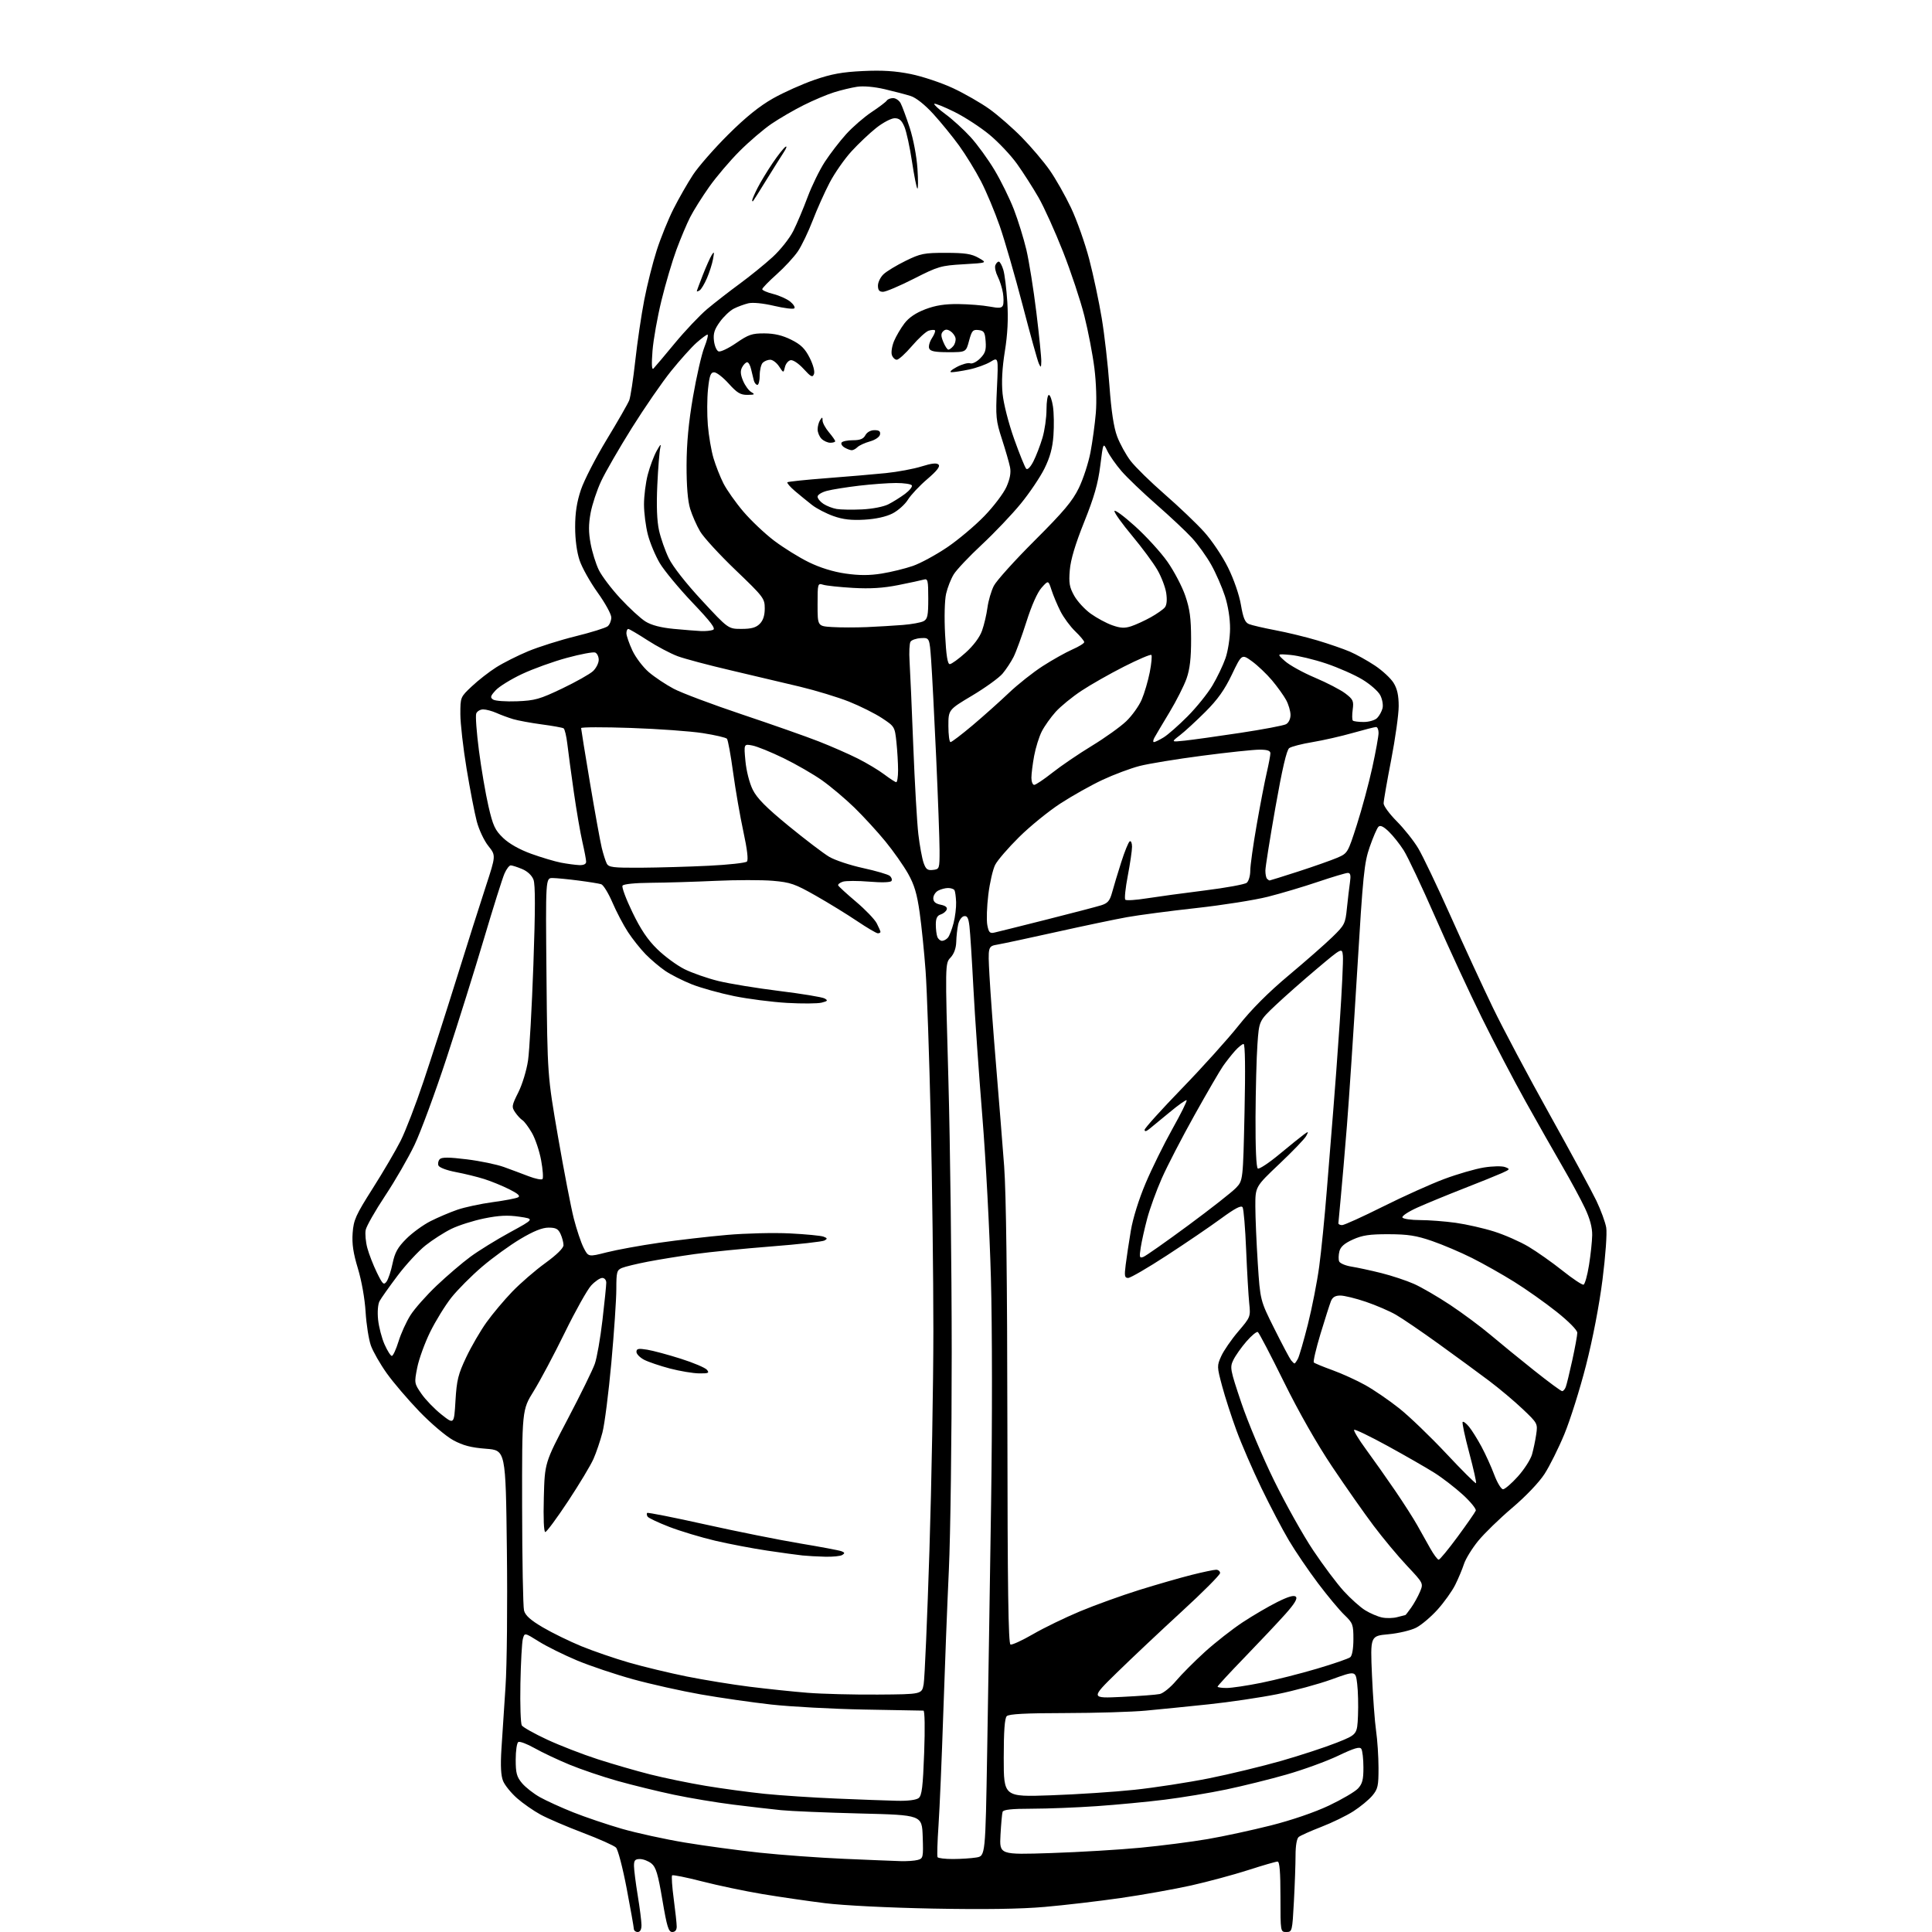 <?xml version="1.0" encoding="UTF-8" standalone="no"?>
<svg 
  version="1.1" 
  xmlns="http://www.w3.org/2000/svg" 
  xmlns:xlink="http://www.w3.org/1999/xlink" 
  xmlns:svg="http://www.w3.org/2000/svg"
  xmlns:rdf="http://www.w3.org/1999/02/22-rdf-syntax-ns#"
  xmlns:cc="http://creativecommons.org/ns#"
  xmlns:dc="http://purl.org/dc/elements/1.1/"
  viewBox="0 0 768 768"
  width="768"
  height="768"
>
<style>svg {background-color: white; }</style>"
<path stroke="none" fill="black" fill-rule="evenodd" d="M253.50,768.00C252.68,768.00 251.98,767.44 251.96,766.75C251.94,766.06 250.66,758.83 249.11,750.68C247.56,742.53 245.65,735.22 244.86,734.43C244.08,733.65 238.15,731.00 231.69,728.55C225.23,726.10 217.66,722.85 214.87,721.33C212.08,719.81 207.87,716.88 205.53,714.82C203.19,712.76 200.70,709.69 200.00,708.01C199.12,705.87 198.91,702.02 199.33,695.22C199.66,689.88 200.39,678.75 200.95,670.50C201.52,662.10 201.76,638.12 201.49,616.00C201.02,576.50 201.02,576.50 193.17,575.90C187.23,575.44 184.05,574.61 180.13,572.48C177.28,570.92 171.24,565.80 166.70,561.08C162.16,556.36 156.31,549.52 153.72,545.87C151.12,542.22 148.29,537.27 147.43,534.87C146.58,532.47 145.63,526.45 145.33,521.50C145.01,516.23 143.74,509.08 142.27,504.24C140.42,498.14 139.87,494.46 140.18,490.15C140.56,484.92 141.40,483.06 148.17,472.39C152.34,465.83 157.32,457.32 159.26,453.48C161.20,449.63 165.27,439.07 168.31,429.99C171.36,420.92 177.29,402.48 181.49,389.00C185.69,375.52 190.93,359.00 193.14,352.28C197.14,340.06 197.14,340.06 194.12,336.28C192.45,334.20 190.38,329.80 189.52,326.50C188.65,323.20 186.83,313.77 185.47,305.53C184.11,297.30 183.00,287.54 183.00,283.84C183.00,277.14 183.02,277.09 187.58,272.81C190.09,270.44 194.44,267.05 197.24,265.28C200.04,263.50 205.74,260.63 209.91,258.89C214.09,257.15 222.60,254.46 228.83,252.92C235.06,251.38 240.79,249.59 241.58,248.94C242.36,248.29 243.00,246.71 243.00,245.44C243.00,244.16 240.56,239.72 237.58,235.57C234.61,231.42 231.37,225.66 230.40,222.76C229.30,219.48 228.63,214.50 228.63,209.50C228.63,203.82 229.30,199.53 230.92,194.70C232.17,190.96 236.80,181.96 241.20,174.70C245.61,167.44 249.62,160.43 250.13,159.12C250.64,157.81 251.72,150.74 252.53,143.40C253.34,136.06 254.94,125.21 256.09,119.28C257.23,113.35 259.47,104.45 261.06,99.50C262.65,94.55 265.66,87.12 267.75,83.00C269.83,78.88 273.31,72.80 275.47,69.50C277.64,66.20 283.94,59.00 289.47,53.50C296.45,46.56 301.91,42.16 307.29,39.12C311.56,36.71 318.98,33.39 323.77,31.74C330.55,29.40 334.82,28.63 343.04,28.24C350.72,27.87 355.89,28.20 362.05,29.44C366.70,30.38 374.25,32.91 378.84,35.05C383.43,37.20 389.96,40.94 393.34,43.37C396.73,45.80 402.53,50.87 406.23,54.64C409.92,58.41 414.89,64.26 417.25,67.63C419.62,71.00 423.44,77.75 425.76,82.63C428.07,87.51 431.31,96.67 432.97,103.00C434.62,109.32 436.87,119.90 437.96,126.50C439.06,133.10 440.43,145.18 441.02,153.34C441.76,163.48 442.73,169.87 444.08,173.49C445.18,176.41 447.58,180.79 449.43,183.21C451.28,185.63 457.37,191.59 462.95,196.46C468.53,201.32 475.59,208.04 478.62,211.40C481.66,214.75 485.94,221.11 488.12,225.52C490.45,230.21 492.59,236.39 493.28,240.40C494.18,245.68 494.91,247.44 496.47,248.08C497.59,248.54 502.32,249.64 507.00,250.53C511.68,251.41 519.20,253.24 523.72,254.59C528.24,255.94 534.02,257.94 536.55,259.02C539.08,260.11 543.58,262.60 546.54,264.57C549.50,266.54 552.84,269.63 553.96,271.44C555.42,273.79 556.00,276.45 556.00,280.70C556.00,283.99 554.65,293.61 553.01,302.09C551.36,310.56 550.01,318.34 550.01,319.36C550.00,320.38 552.36,323.59 555.25,326.49C558.14,329.40 561.97,334.21 563.76,337.20C565.55,340.19 571.33,352.28 576.60,364.07C581.86,375.85 589.43,392.25 593.42,400.50C597.40,408.75 607.55,427.86 615.98,442.97C624.40,458.08 632.76,473.52 634.57,477.28C636.37,481.04 638.14,485.87 638.50,488.00C638.87,490.21 638.23,499.13 637.02,508.69C635.72,518.90 633.14,532.28 630.46,542.77C628.03,552.27 624.15,564.57 621.85,570.12C619.55,575.67 616.01,582.77 613.98,585.91C611.80,589.28 606.54,594.80 601.14,599.38C596.11,603.65 590.01,609.58 587.58,612.56C585.15,615.55 582.61,619.68 581.94,621.74C581.27,623.81 579.70,627.55 578.45,630.05C577.20,632.54 574.05,636.95 571.45,639.84C568.85,642.73 565.02,645.97 562.93,647.04C560.84,648.10 555.89,649.28 551.92,649.64C544.71,650.31 544.71,650.31 545.38,665.91C545.76,674.48 546.49,684.42 547.01,688.00C547.53,691.58 547.97,698.18 547.98,702.67C548.00,709.95 547.73,711.17 545.50,713.82C544.12,715.46 540.74,718.24 537.99,720.01C535.23,721.78 529.50,724.57 525.24,726.21C520.98,727.86 516.94,729.67 516.25,730.23C515.49,730.84 515.00,733.70 515.00,737.47C515.00,740.89 514.71,749.16 514.35,755.84C513.71,767.75 513.64,768.00 511.35,768.00C509.00,768.00 509.00,768.00 509.00,754.00C509.00,744.08 508.66,740.00 507.85,740.00C507.21,740.00 501.92,741.53 496.10,743.41C490.27,745.28 480.10,748.02 473.50,749.50C466.90,750.97 454.30,753.22 445.50,754.49C436.70,755.76 423.09,757.35 415.26,758.03C405.62,758.87 391.23,759.08 370.76,758.69C353.20,758.35 335.25,757.45 328.00,756.55C321.12,755.69 309.88,754.06 303.00,752.91C296.12,751.76 285.37,749.50 279.10,747.89C272.84,746.28 267.47,745.20 267.18,745.49C266.88,745.78 267.17,750.01 267.82,754.88C268.47,759.74 269.00,764.69 269.00,765.86C269.00,767.24 268.37,768.00 267.23,768.00C265.75,768.00 265.12,765.96 263.31,755.27C261.57,744.95 260.75,742.21 258.97,740.77C257.76,739.80 255.70,739.00 254.39,739.00C252.45,739.00 252.00,739.51 252.02,741.75C252.03,743.26 252.70,748.55 253.51,753.50C254.33,758.45 254.99,763.74 255.00,765.25C255.00,767.03 254.47,768.00 253.50,768.00zM358.00,739.83C360.48,739.91 363.53,739.70 364.79,739.36C366.98,738.77 367.06,738.38 366.79,730.12C366.50,721.50 366.50,721.50 342.00,720.89C328.52,720.55 314.35,719.96 310.50,719.57C306.65,719.18 298.10,718.19 291.50,717.37C284.90,716.55 274.29,714.78 267.92,713.44C261.55,712.10 251.47,709.63 245.51,707.96C239.56,706.29 230.93,703.36 226.32,701.45C221.72,699.55 215.50,696.61 212.51,694.92C209.51,693.23 206.60,692.13 206.03,692.48C205.46,692.83 205.00,695.98 205.00,699.48C205.00,704.83 205.40,706.33 207.53,708.86C208.92,710.51 212.13,713.02 214.66,714.43C217.18,715.84 223.13,718.55 227.88,720.44C232.62,722.33 241.31,725.27 247.19,726.97C253.07,728.66 264.32,731.12 272.19,732.43C280.06,733.74 293.48,735.55 302.00,736.47C310.52,737.38 325.60,738.48 335.50,738.91C345.40,739.34 355.52,739.76 358.00,739.83zM378.81,738.99C381.94,738.98 386.12,738.71 388.11,738.38C391.71,737.78 391.71,737.78 392.42,696.14C392.81,673.24 393.51,629.08 393.97,598.00C394.46,565.23 394.43,527.43 393.90,508.00C393.40,489.57 391.87,460.72 390.50,443.88C389.13,427.03 387.53,404.08 386.95,392.88C386.37,381.67 385.66,370.56 385.37,368.19C384.98,364.85 384.48,363.95 383.19,364.20C382.27,364.38 381.23,365.87 380.88,367.51C380.52,369.16 380.18,372.27 380.12,374.44C380.04,376.96 379.23,379.19 377.85,380.66C375.69,382.95 375.69,382.95 377.00,429.23C377.71,454.68 378.31,503.40 378.32,537.50C378.33,571.60 377.82,610.52 377.19,624.00C376.56,637.48 375.56,663.12 374.97,681.00C374.38,698.88 373.53,718.90 373.08,725.50C372.63,732.10 372.45,737.84 372.69,738.25C372.92,738.66 375.68,739.00 378.81,738.99zM417.79,736.62C429.07,736.25 445.10,735.29 453.42,734.49C461.75,733.69 473.72,732.16 480.03,731.07C486.34,729.99 497.66,727.54 505.19,725.64C513.49,723.54 522.58,720.43 528.27,717.74C533.43,715.29 538.63,712.24 539.82,710.96C541.57,709.09 542.00,707.42 541.98,702.56C541.98,699.23 541.60,695.92 541.15,695.21C540.53,694.23 538.38,694.86 531.92,697.94C527.29,700.15 518.07,703.50 511.43,705.40C504.80,707.30 494.00,709.97 487.43,711.35C480.87,712.72 469.88,714.55 463.00,715.40C456.12,716.26 443.98,717.42 436.00,717.97C428.02,718.53 416.42,718.98 410.22,718.99C402.08,719.00 398.83,719.35 398.54,720.25C398.32,720.94 397.95,725.06 397.71,729.40C397.28,737.30 397.28,737.30 417.79,736.62zM356.56,715.84C360.93,715.94 364.22,715.52 365.19,714.75C366.46,713.74 366.88,710.27 367.37,696.75C367.73,686.95 367.61,680.00 367.08,680.00C366.58,680.00 355.90,679.81 343.34,679.57C330.78,679.33 314.23,678.43 306.56,677.58C298.90,676.72 286.30,674.91 278.56,673.55C270.83,672.19 258.74,669.49 251.69,667.55C244.65,665.61 234.62,662.24 229.39,660.06C224.17,657.87 217.33,654.49 214.21,652.53C208.52,648.97 208.52,648.97 207.84,651.50C207.47,652.88 207.03,660.88 206.87,669.26C206.71,677.64 206.96,685.12 207.42,685.87C207.89,686.62 212.43,689.17 217.51,691.53C222.59,693.89 231.65,697.40 237.63,699.33C243.61,701.26 253.00,703.98 258.50,705.37C264.00,706.76 273.90,708.80 280.50,709.90C287.10,711.00 297.68,712.43 304.00,713.08C310.32,713.72 323.15,714.57 332.50,714.96C341.85,715.36 352.68,715.75 356.56,715.84zM417.75,713.66C428.06,713.30 443.02,712.32 451.00,711.47C458.98,710.62 472.25,708.58 480.50,706.93C488.75,705.28 501.75,702.13 509.40,699.95C517.04,697.76 526.94,694.51 531.40,692.73C539.50,689.50 539.50,689.50 539.82,682.00C539.99,677.88 539.85,672.17 539.50,669.32C538.87,664.13 538.87,664.13 529.36,667.58C524.13,669.47 514.37,672.12 507.67,673.47C500.98,674.81 488.75,676.62 480.50,677.49C472.25,678.36 461.00,679.49 455.50,680.00C450.00,680.52 435.58,680.95 423.45,680.97C407.67,680.99 401.06,681.34 400.20,682.20C399.37,683.03 399.00,688.17 399.00,698.86C399.00,714.32 399.00,714.32 417.75,713.66zM446.00,674.54C452.88,674.21 459.63,673.70 461.02,673.40C462.41,673.10 465.32,670.75 467.48,668.18C469.65,665.60 474.82,660.42 478.96,656.65C483.11,652.89 489.88,647.59 494.00,644.87C498.12,642.16 504.33,638.53 507.79,636.81C512.18,634.63 514.40,634.00 515.13,634.73C515.86,635.46 514.59,637.55 510.94,641.64C508.06,644.86 500.82,652.55 494.85,658.72C488.88,664.88 484.00,670.17 484.00,670.47C484.00,670.76 485.62,671.00 487.59,671.00C489.57,671.00 495.76,670.08 501.34,668.95C506.93,667.82 516.90,665.30 523.50,663.34C530.10,661.39 536.06,659.33 536.75,658.77C537.51,658.16 538.00,655.31 538.00,651.57C538.00,645.79 537.77,645.17 534.41,641.95C532.43,640.05 527.72,634.40 523.94,629.38C520.16,624.37 514.95,616.72 512.38,612.38C509.80,608.05 504.87,598.65 501.42,591.50C497.97,584.35 493.53,574.10 491.55,568.72C489.56,563.34 486.98,555.35 485.81,550.98C483.74,543.25 483.73,542.91 485.47,539.07C486.45,536.90 489.48,532.50 492.20,529.31C497.11,523.55 497.15,523.45 496.58,518.00C496.27,514.98 495.72,505.45 495.36,496.83C495.01,488.22 494.38,480.61 493.95,479.92C493.40,479.03 490.97,480.30 485.34,484.42C481.03,487.58 471.34,494.18 463.80,499.08C456.27,503.99 449.37,508.00 448.46,508.00C447.05,508.00 446.91,507.23 447.48,502.75C447.84,499.86 448.76,493.78 449.52,489.23C450.35,484.26 452.71,476.71 455.41,470.34C457.88,464.50 462.67,454.79 466.04,448.77C469.41,442.76 471.96,437.62 471.70,437.37C471.44,437.11 468.37,439.29 464.87,442.21C461.36,445.13 457.71,448.13 456.75,448.88C455.59,449.79 455.00,449.87 455.00,449.11C455.00,448.49 461.65,441.13 469.77,432.74C477.90,424.36 488.05,413.09 492.33,407.71C497.51,401.18 504.17,394.51 512.29,387.71C519.00,382.09 526.80,375.25 529.62,372.50C534.51,367.75 534.80,367.18 535.42,361.00C535.79,357.43 536.33,352.81 536.63,350.75C537.04,347.95 536.82,347.00 535.78,347.00C535.02,347.00 529.69,348.59 523.95,350.53C518.20,352.48 509.23,355.15 504.00,356.47C498.77,357.79 485.95,359.82 475.50,360.97C465.05,362.12 452.68,363.75 448.00,364.59C443.32,365.43 430.73,368.07 420.00,370.46C409.27,372.85 398.75,375.10 396.60,375.47C392.70,376.15 392.70,376.15 393.33,387.82C393.68,394.25 394.86,410.30 395.96,423.50C397.05,436.70 398.49,454.70 399.16,463.50C399.96,474.12 400.39,508.71 400.45,566.42C400.51,631.31 400.83,653.44 401.69,653.73C402.33,653.94 406.37,652.08 410.67,649.59C414.98,647.09 423.37,643.02 429.33,640.53C435.29,638.04 445.86,634.23 452.83,632.05C459.80,629.88 469.17,627.18 473.67,626.05C478.16,624.92 482.55,624.00 483.42,624.00C484.29,624.00 485.00,624.59 485.00,625.31C485.00,626.03 478.17,632.90 469.81,640.56C461.46,648.23 449.87,659.14 444.06,664.82C433.50,675.14 433.50,675.14 446.00,674.54zM348.97,673.62C366.44,673.50 366.44,673.50 367.17,669.50C367.57,667.30 368.60,643.45 369.46,616.50C370.32,589.55 371.02,550.17 371.03,529.00C371.03,507.82 370.56,470.02 369.98,445.00C369.40,419.98 368.48,393.43 367.94,386.00C367.40,378.57 366.34,368.12 365.58,362.77C364.53,355.30 363.46,351.70 360.96,347.27C359.17,344.10 355.13,338.35 351.98,334.50C348.84,330.65 343.29,324.61 339.67,321.07C336.04,317.54 330.24,312.65 326.79,310.21C323.33,307.77 316.45,303.80 311.50,301.39C306.55,298.98 300.97,296.71 299.09,296.35C295.68,295.69 295.68,295.69 296.32,302.52C296.69,306.46 297.92,311.29 299.23,313.92C300.92,317.33 304.55,321.00 313.50,328.33C320.10,333.73 327.35,339.25 329.61,340.59C331.87,341.93 337.93,343.95 343.08,345.07C348.22,346.19 353.00,347.59 353.70,348.17C354.40,348.75 354.71,349.66 354.38,350.19C354.02,350.78 350.55,350.89 345.52,350.47C340.97,350.09 336.27,350.10 335.07,350.48C333.87,350.86 333.03,351.52 333.19,351.95C333.36,352.37 336.54,355.29 340.26,358.43C343.98,361.57 347.69,365.44 348.51,367.02C349.33,368.61 350.00,370.15 350.00,370.45C350.00,370.75 349.53,371.00 348.95,371.00C348.38,371.00 344.67,368.81 340.70,366.14C336.74,363.47 329.35,358.93 324.28,356.05C316.03,351.36 314.23,350.74 307.20,350.13C302.87,349.76 292.62,349.77 284.42,350.15C276.21,350.53 264.69,350.88 258.81,350.92C252.38,350.97 247.85,351.43 247.46,352.07C247.09,352.66 248.87,357.42 251.40,362.65C254.70,369.50 257.48,373.62 261.30,377.33C264.21,380.18 269.05,383.73 272.05,385.24C275.05,386.74 281.10,388.86 285.50,389.95C289.90,391.03 300.83,392.82 309.78,393.93C318.74,395.03 326.83,396.37 327.77,396.89C329.22,397.71 329.05,397.95 326.59,398.57C325.01,398.96 318.84,399.01 312.89,398.67C306.93,398.33 297.43,397.11 291.78,395.96C286.13,394.80 278.57,392.70 275.00,391.28C271.43,389.86 266.68,387.46 264.45,385.94C262.23,384.43 258.72,381.45 256.65,379.34C254.59,377.23 251.42,373.25 249.62,370.50C247.82,367.75 245.04,362.46 243.45,358.75C241.85,355.03 239.85,351.77 238.98,351.49C238.12,351.22 234.06,350.56 229.96,350.03C225.86,349.50 221.23,349.05 219.69,349.03C216.87,349.00 216.87,349.00 217.24,388.25C217.61,427.50 217.61,427.50 221.83,451.94C224.16,465.39 226.97,479.97 228.09,484.36C229.21,488.74 230.97,493.98 232.00,496.00C233.88,499.68 233.88,499.68 241.15,497.83C245.15,496.82 254.51,495.10 261.96,494.03C269.41,492.95 281.57,491.55 289.00,490.90C296.43,490.25 307.68,489.98 314.01,490.30C320.34,490.62 326.35,491.20 327.37,491.59C328.92,492.18 328.98,492.43 327.75,493.12C326.94,493.57 317.42,494.64 306.59,495.48C295.76,496.33 282.08,497.69 276.20,498.51C270.31,499.33 261.90,500.69 257.50,501.54C253.10,502.39 248.49,503.50 247.25,504.02C245.20,504.87 245.00,505.63 245.00,512.41C245.00,516.51 244.11,529.68 243.02,541.68C241.93,553.68 240.34,566.17 239.48,569.44C238.63,572.70 237.03,577.43 235.92,579.94C234.82,582.45 230.27,590.01 225.82,596.75C221.36,603.49 217.29,609.00 216.76,609.00C216.18,609.00 215.95,603.58 216.18,595.25C216.54,581.50 216.54,581.50 225.73,563.99C230.79,554.36 235.61,544.53 236.44,542.16C237.28,539.79 238.65,531.99 239.48,524.83C240.32,517.67 241.00,510.95 241.00,509.90C241.00,508.83 240.31,508.00 239.40,508.00C238.52,508.00 236.55,509.34 235.01,510.99C233.48,512.63 228.75,521.07 224.51,529.74C220.27,538.41 214.71,548.87 212.15,552.99C207.50,560.47 207.50,560.47 207.55,598.99C207.58,620.17 207.92,638.72 208.31,640.21C208.82,642.17 210.88,644.02 215.76,646.89C219.47,649.08 226.37,652.45 231.11,654.40C235.85,656.34 244.40,659.28 250.11,660.92C255.82,662.57 266.12,665.04 273.00,666.43C279.88,667.81 291.12,669.64 298.00,670.50C304.88,671.36 315.23,672.45 321.00,672.91C326.77,673.37 339.36,673.69 348.97,673.62zM555.49,642.82C557.14,642.37 558.57,642.00 558.68,642.00C558.78,642.00 559.81,640.68 560.96,639.06C562.11,637.44 563.69,634.60 564.46,632.76C565.86,629.40 565.86,629.40 559.33,622.45C555.73,618.63 549.75,611.45 546.03,606.50C542.30,601.55 534.89,590.98 529.54,583.00C523.51,574.00 516.22,561.20 510.34,549.26C505.12,538.68 500.48,529.79 500.01,529.51C499.55,529.22 497.51,530.90 495.48,533.24C493.45,535.58 491.11,538.90 490.28,540.61C488.84,543.57 488.98,544.34 493.44,557.61C496.01,565.25 501.86,579.15 506.45,588.50C511.04,597.85 518.05,610.37 522.04,616.32C526.02,622.28 531.49,629.57 534.20,632.53C536.91,635.49 540.72,638.90 542.67,640.10C544.62,641.31 547.63,642.60 549.36,642.97C551.09,643.34 553.85,643.28 555.49,642.82zM571.90,620.00C572.35,620.00 575.74,615.89 579.44,610.86C583.14,605.83 586.38,601.17 586.64,600.50C586.89,599.84 584.58,596.99 581.51,594.18C578.43,591.37 573.35,587.45 570.21,585.47C567.07,583.49 558.73,578.70 551.68,574.83C544.63,570.97 538.61,568.06 538.29,568.38C537.98,568.69 540.12,572.22 543.06,576.22C546.00,580.23 551.17,587.55 554.55,592.50C557.93,597.45 561.89,603.64 563.35,606.25C564.81,608.86 567.14,613.02 568.54,615.50C569.94,617.98 571.45,620.00 571.90,620.00zM328.00,618.82C324.98,618.75 320.93,618.52 319.00,618.32C317.07,618.12 310.77,617.26 305.00,616.40C299.23,615.54 289.91,613.77 284.31,612.46C278.70,611.14 270.50,608.67 266.08,606.97C261.65,605.26 257.76,603.42 257.42,602.87C257.08,602.32 257.01,601.66 257.26,601.41C257.51,601.16 267.92,603.22 280.40,606.00C292.87,608.78 309.78,612.16 317.97,613.53C326.15,614.89 333.60,616.29 334.51,616.64C335.83,617.15 335.90,617.45 334.83,618.12C334.10,618.59 331.02,618.90 328.00,618.82zM597.48,592.00C598.21,592.00 600.87,589.71 603.38,586.92C605.89,584.13 608.42,580.19 609.00,578.17C609.57,576.15 610.33,572.55 610.67,570.17C611.29,565.90 611.21,565.75 605.34,560.17C602.06,557.05 596.03,551.98 591.94,548.90C587.85,545.82 578.88,539.25 572.00,534.29C565.12,529.33 557.43,524.08 554.89,522.63C552.36,521.17 546.99,518.86 542.97,517.49C538.94,516.12 534.37,515.00 532.80,515.00C530.78,515.00 529.70,515.65 529.06,517.25C528.57,518.49 526.70,524.34 524.91,530.25C523.13,536.16 521.94,541.27 522.27,541.60C522.60,541.93 525.93,543.31 529.68,544.66C533.43,546.02 539.31,548.69 542.74,550.61C546.17,552.52 552.24,556.68 556.24,559.86C560.23,563.03 568.64,571.12 574.92,577.82C581.19,584.52 586.52,589.82 586.74,589.59C586.97,589.36 585.75,583.91 584.03,577.47C582.31,571.03 581.14,565.52 581.43,565.24C581.72,564.95 582.84,565.79 583.93,567.11C585.02,568.42 587.25,571.98 588.88,575.00C590.51,578.02 592.81,583.09 593.99,586.25C595.18,589.41 596.74,592.00 597.48,592.00zM181.06,556.79C181.55,548.59 182.13,546.27 185.34,539.50C187.38,535.20 191.02,528.94 193.43,525.59C195.83,522.24 200.43,516.77 203.65,513.43C206.87,510.09 212.76,504.99 216.75,502.10C221.30,498.80 224.00,496.14 224.00,494.97C224.00,493.94 223.48,491.95 222.84,490.55C221.91,488.50 220.97,488.00 218.06,488.00C215.55,488.00 212.10,489.39 206.86,492.51C202.69,494.99 195.83,499.96 191.62,503.56C187.40,507.16 181.92,512.67 179.43,515.80C176.95,518.94 173.15,525.10 170.99,529.50C168.83,533.90 166.52,540.28 165.85,543.68C164.65,549.77 164.67,549.92 167.56,554.10C169.18,556.43 172.75,560.12 175.50,562.30C180.50,566.26 180.50,566.26 181.06,556.79zM620.97,553.00C621.42,553.00 622.07,552.26 622.41,551.36C622.76,550.46 623.93,545.65 625.02,540.66C626.11,535.67 627.00,530.79 627.00,529.80C627.00,528.75 623.58,525.28 618.75,521.44C614.21,517.83 606.63,512.47 601.90,509.53C597.18,506.58 589.65,502.34 585.18,500.09C580.71,497.84 573.55,494.80 569.27,493.32C563.01,491.16 559.66,490.64 552.00,490.62C544.41,490.60 541.55,491.03 537.79,492.73C534.45,494.24 532.89,495.60 532.43,497.43C532.07,498.84 532.03,500.63 532.32,501.40C532.62,502.17 534.80,503.11 537.18,503.49C539.56,503.87 544.91,505.02 549.07,506.06C553.23,507.10 559.08,509.04 562.07,510.37C565.06,511.69 571.55,515.47 576.50,518.75C581.45,522.04 588.65,527.39 592.50,530.64C596.35,533.90 604.15,540.26 609.83,544.78C615.51,549.30 620.52,553.00 620.97,553.00zM277.87,545.94C275.47,545.91 270.27,545.04 266.32,544.01C262.38,542.97 257.76,541.41 256.07,540.54C254.38,539.66 253.00,538.25 253.00,537.39C253.00,536.11 253.77,535.95 257.25,536.52C259.59,536.90 265.61,538.52 270.64,540.12C275.66,541.71 280.33,543.69 281.01,544.51C282.07,545.79 281.63,545.99 277.87,545.94zM514.59,542.00C514.78,542.00 515.38,541.16 515.93,540.13C516.48,539.10 518.27,532.92 519.92,526.38C521.56,519.85 523.58,509.55 524.40,503.50C525.22,497.45 526.59,483.73 527.44,473.00C528.28,462.27 529.43,448.10 529.98,441.50C530.54,434.90 531.70,419.09 532.57,406.37C533.43,393.65 534.00,381.76 533.82,379.96C533.50,376.67 533.50,376.67 523.50,385.09C518.00,389.71 510.58,396.27 507.00,399.65C500.50,405.80 500.50,405.80 499.85,415.15C499.48,420.29 499.15,433.36 499.09,444.19C499.04,456.39 499.38,464.12 500.00,464.50C500.56,464.84 504.43,462.28 508.60,458.81C512.78,455.34 517.13,451.84 518.26,451.02C520.19,449.64 520.24,449.67 519.22,451.59C518.62,452.71 513.83,457.70 508.56,462.68C499.00,471.74 499.00,471.74 499.02,479.62C499.03,483.95 499.47,494.12 499.99,502.21C500.95,516.93 500.95,516.93 506.59,528.21C509.69,534.42 512.68,540.06 513.24,540.75C513.79,541.44 514.40,542.00 514.59,542.00zM155.76,539.00C156.24,539.00 157.44,536.41 158.42,533.25C159.39,530.09 161.53,525.39 163.16,522.82C164.78,520.25 169.48,514.95 173.58,511.05C177.69,507.15 183.72,501.99 187.00,499.58C190.27,497.17 197.35,492.80 202.72,489.87C212.50,484.54 212.50,484.54 206.38,483.65C201.80,482.98 198.31,483.16 192.45,484.35C188.15,485.23 182.28,487.09 179.41,488.50C176.55,489.90 171.92,492.87 169.13,495.09C166.34,497.31 161.34,502.72 158.03,507.12C154.72,511.51 151.51,516.05 150.88,517.22C150.22,518.45 149.98,521.51 150.30,524.59C150.60,527.48 151.75,531.91 152.86,534.42C153.98,536.94 155.28,539.00 155.76,539.00zM153.66,509.45C154.35,508.51 155.43,505.27 156.05,502.25C156.96,497.90 158.09,495.85 161.51,492.44C163.88,490.06 168.22,486.91 171.14,485.43C174.06,483.95 178.86,481.91 181.81,480.89C184.75,479.88 191.06,478.53 195.83,477.88C200.60,477.24 205.14,476.38 205.93,475.96C206.95,475.43 205.95,474.51 202.43,472.75C199.72,471.39 195.25,469.56 192.50,468.69C189.75,467.82 184.65,466.57 181.16,465.91C177.52,465.22 174.59,464.10 174.28,463.29C173.98,462.50 174.23,461.37 174.83,460.77C175.63,459.97 178.56,459.99 185.53,460.85C190.82,461.50 197.47,462.88 200.32,463.91C203.17,464.95 207.62,466.60 210.21,467.60C212.81,468.59 215.25,469.09 215.64,468.70C216.03,468.31 215.79,464.95 215.11,461.24C214.43,457.54 212.77,452.60 211.42,450.29C210.07,447.97 208.38,445.72 207.67,445.29C206.96,444.85 205.67,443.46 204.80,442.19C203.32,440.02 203.40,439.51 206.06,434.19C207.64,431.03 209.35,425.38 209.91,421.50C210.47,417.65 211.42,400.54 212.03,383.49C212.81,361.61 212.82,351.66 212.07,349.69C211.42,347.98 209.68,346.34 207.54,345.45C205.63,344.65 203.59,344.00 203.02,344.00C202.44,344.00 201.32,345.46 200.54,347.25C199.75,349.04 196.10,360.62 192.43,373.00C188.76,385.38 182.06,406.78 177.53,420.57C173.00,434.35 167.27,449.88 164.80,455.07C162.32,460.26 157.06,469.38 153.10,475.34C149.15,481.30 145.67,487.41 145.37,488.91C145.07,490.41 145.36,493.63 146.01,496.07C146.66,498.50 148.37,502.90 149.80,505.83C152.11,510.56 152.55,510.97 153.66,509.45zM629.48,510.67C630.02,510.49 631.00,507.01 631.65,502.92C632.31,498.84 632.88,493.48 632.92,491.00C632.97,487.96 632.03,484.46 630.03,480.22C628.40,476.77 624.39,469.35 621.12,463.72C617.85,458.10 611.28,446.52 606.53,438.00C601.77,429.48 593.89,414.40 589.01,404.50C584.13,394.60 575.80,376.60 570.50,364.50C565.19,352.40 559.56,340.46 557.97,337.98C556.38,335.49 553.71,332.14 552.03,330.53C549.92,328.51 548.67,327.93 547.95,328.65C547.37,329.23 545.81,332.83 544.48,336.67C542.28,343.00 541.82,347.58 539.50,386.07C538.09,409.41 536.26,437.05 535.42,447.50C534.58,457.95 533.48,470.77 532.98,476.00C532.47,481.23 532.04,485.84 532.03,486.25C532.01,486.66 532.68,487.00 533.51,487.00C534.34,487.00 541.66,483.68 549.76,479.63C557.87,475.57 568.81,470.65 574.07,468.68C579.34,466.71 586.44,464.65 589.87,464.10C593.33,463.54 597.06,463.47 598.29,463.93C600.38,464.72 600.31,464.84 597.00,466.33C595.08,467.19 588.23,469.96 581.79,472.47C575.35,474.99 567.11,478.38 563.47,480.01C559.80,481.66 557.14,483.43 557.49,483.99C557.84,484.54 560.98,485.00 564.49,485.00C567.99,485.00 574.36,485.49 578.64,486.08C582.92,486.68 589.81,488.24 593.96,489.56C598.11,490.87 604.24,493.57 607.59,495.56C610.93,497.55 617.01,501.83 621.09,505.08C625.16,508.33 628.94,510.84 629.48,510.67zM454.52,499.63C455.49,499.26 463.53,493.61 472.39,487.07C481.25,480.53 489.76,473.85 491.31,472.22C494.12,469.27 494.12,469.27 494.72,442.13C495.10,424.86 494.96,415.00 494.34,415.00C493.81,415.00 492.27,416.24 490.92,417.75C489.57,419.26 487.43,421.99 486.16,423.80C484.90,425.62 479.79,434.39 474.82,443.30C469.84,452.21 464.00,463.50 461.84,468.39C459.68,473.28 457.07,480.48 456.03,484.39C454.99,488.30 453.83,493.48 453.46,495.90C452.85,499.83 452.96,500.23 454.52,499.63zM374.48,374.00C375.18,374.00 376.24,373.42 376.83,372.71C377.41,372.00 378.42,369.41 379.05,366.96C379.69,364.51 380.15,360.74 380.07,358.60C379.99,356.45 379.69,354.31 379.41,353.85C379.12,353.38 377.98,353.00 376.88,353.00C375.77,353.00 374.00,353.47 372.93,354.04C371.87,354.60 371.00,355.97 371.00,357.06C371.00,358.46 371.87,359.22 373.93,359.64C375.84,360.02 376.67,360.69 376.33,361.57C376.05,362.32 374.96,363.20 373.91,363.53C372.53,363.97 372.00,365.07 372.00,367.49C372.00,369.33 372.27,371.55 372.61,372.42C372.94,373.29 373.79,374.00 374.48,374.00zM395.31,370.71C396.52,370.44 405.82,368.12 416.00,365.55C426.18,362.98 435.95,360.43 437.73,359.87C440.37,359.04 441.17,358.09 442.10,354.68C442.72,352.38 444.34,347.02 445.70,342.76C447.05,338.50 448.57,334.76 449.08,334.45C449.59,334.14 450.00,335.11 450.00,336.60C450.00,338.10 449.24,343.29 448.31,348.14C447.38,352.99 446.94,357.27 447.32,357.65C447.71,358.04 451.50,357.80 455.76,357.12C460.02,356.45 470.41,355.03 478.85,353.98C487.30,352.93 494.83,351.55 495.60,350.92C496.37,350.28 497.00,348.11 497.00,346.10C497.00,344.09 498.14,335.94 499.54,327.97C500.93,320.01 502.73,310.66 503.54,307.19C504.34,303.72 505.00,300.23 505.00,299.44C505.00,298.41 503.77,298.00 500.68,298.00C498.30,298.00 488.06,299.08 477.93,300.41C467.79,301.73 456.57,303.57 453.00,304.49C449.43,305.41 442.79,307.89 438.26,310.01C433.73,312.13 426.18,316.37 421.48,319.43C416.79,322.49 409.42,328.48 405.11,332.75C400.80,337.01 396.52,341.97 395.60,343.78C394.67,345.58 393.45,350.92 392.87,355.64C392.29,360.36 392.11,365.80 392.47,367.72C393.03,370.66 393.47,371.13 395.31,370.71zM504.69,350.00C504.88,350.00 510.04,348.38 516.16,346.41C522.27,344.43 529.18,341.99 531.51,341.00C535.72,339.19 535.76,339.12 539.38,327.84C541.38,321.60 544.14,311.37 545.51,305.10C546.88,298.83 548.00,292.64 548.00,291.35C548.00,290.06 547.56,289.00 547.02,289.00C546.47,289.00 542.31,290.06 537.77,291.35C533.22,292.65 526.01,294.29 521.75,295.00C517.48,295.70 513.31,296.78 512.48,297.39C511.45,298.15 509.69,305.70 506.99,321.00C504.81,333.38 503.01,344.66 503.01,346.08C503.00,347.50 503.30,348.97 503.67,349.33C504.03,349.70 504.49,350.00 504.69,350.00zM370.87,345.81C373.45,345.51 373.50,345.36 373.49,338.00C373.48,333.88 372.87,317.23 372.14,301.00C371.40,284.77 370.51,267.45 370.15,262.50C369.50,253.50 369.50,253.50 366.11,253.66C364.25,253.75 362.37,254.40 361.94,255.10C361.50,255.80 361.34,259.33 361.57,262.94C361.80,266.55 362.47,281.65 363.04,296.50C363.62,311.35 364.53,327.16 365.06,331.64C365.59,336.12 366.53,341.21 367.13,342.95C368.04,345.56 368.69,346.06 370.87,345.81zM254.79,344.93C261.78,344.88 273.90,344.54 281.72,344.15C289.54,343.77 296.38,343.02 296.91,342.48C297.52,341.85 297.03,337.61 295.51,330.60C294.21,324.61 292.38,314.04 291.43,307.10C290.49,300.17 289.38,294.12 288.97,293.66C288.55,293.19 284.23,292.19 279.36,291.43C274.49,290.67 261.61,289.74 250.75,289.37C239.89,288.99 231.00,289.02 231.00,289.43C231.00,289.83 232.60,299.69 234.55,311.33C236.51,322.98 238.60,334.52 239.20,337.00C239.80,339.48 240.69,342.29 241.18,343.25C241.96,344.78 243.64,344.99 254.79,344.93zM230.25,343.89C232.03,343.96 233.00,343.49 233.00,342.56C233.00,341.77 232.33,338.24 231.52,334.72C230.70,331.20 229.17,322.29 228.11,314.91C227.06,307.54 225.89,298.92 225.53,295.77C225.16,292.61 224.49,289.80 224.03,289.52C223.58,289.24 219.67,288.53 215.35,287.96C211.03,287.38 205.93,286.44 204.00,285.87C202.07,285.29 199.08,284.19 197.35,283.41C195.62,282.64 193.24,282.00 192.07,282.00C190.90,282.00 189.65,282.74 189.31,283.64C188.96,284.53 189.45,291.17 190.39,298.39C191.32,305.60 193.03,315.55 194.17,320.50C195.98,328.30 196.76,329.98 200.02,333.11C202.40,335.39 206.50,337.70 211.15,339.39C215.19,340.85 220.53,342.44 223.00,342.92C225.47,343.39 228.74,343.83 230.25,343.89zM411.11,312.00C411.72,312.00 414.98,309.81 418.36,307.14C421.74,304.47 428.77,299.68 434.00,296.50C439.23,293.32 445.39,288.91 447.69,286.71C450.00,284.50 452.77,280.63 453.85,278.10C454.93,275.57 456.37,270.67 457.05,267.22C457.72,263.77 458.01,260.67 457.68,260.35C457.36,260.03 452.46,262.12 446.80,264.99C441.13,267.86 433.52,272.19 429.87,274.61C426.22,277.02 421.63,280.78 419.66,282.95C417.70,285.13 415.21,288.63 414.13,290.74C413.06,292.84 411.69,297.22 411.09,300.47C410.49,303.71 410.00,307.63 410.00,309.18C410.00,310.73 410.50,312.00 411.11,312.00zM356.25,310.93C356.66,310.97 357.00,308.82 357.00,306.15C357.00,303.48 356.71,298.49 356.35,295.06C355.70,288.89 355.63,288.78 350.60,285.46C347.79,283.61 341.90,280.67 337.50,278.91C333.10,277.16 324.32,274.49 318.00,272.97C311.68,271.45 299.30,268.52 290.50,266.47C281.70,264.42 272.19,261.89 269.37,260.85C266.56,259.80 261.16,256.95 257.37,254.50C253.59,252.05 250.16,250.03 249.75,250.02C249.34,250.01 249.00,250.79 249.01,251.75C249.02,252.71 250.08,255.78 251.37,258.56C252.67,261.34 255.61,265.22 257.91,267.19C260.21,269.16 264.66,272.13 267.80,273.79C270.93,275.45 283.18,280.05 295.00,284.01C306.82,287.97 320.55,292.80 325.50,294.74C330.45,296.68 337.43,299.74 341.00,301.54C344.57,303.34 349.30,306.17 351.50,307.84C353.70,309.50 355.84,310.89 356.25,310.93zM377.85,295.00C378.31,295.00 382.25,292.00 386.60,288.34C390.94,284.67 397.43,278.88 401.02,275.46C404.60,272.05 410.68,267.24 414.52,264.77C418.36,262.30 423.64,259.34 426.25,258.19C428.86,257.05 431.00,255.73 431.00,255.25C431.00,254.78 429.38,252.84 427.41,250.95C425.44,249.05 422.80,245.47 421.55,243.00C420.30,240.53 418.70,236.73 418.00,234.56C416.72,230.63 416.72,230.63 414.04,233.63C412.39,235.48 410.09,240.64 408.05,247.07C406.23,252.80 403.92,259.13 402.92,261.12C401.92,263.11 399.94,266.10 398.53,267.78C397.12,269.45 391.70,273.37 386.49,276.48C377.00,282.14 377.00,282.14 377.00,288.57C377.00,292.11 377.38,295.00 377.85,295.00zM458.71,295.00C459.15,294.99 460.88,294.15 462.57,293.12C464.26,292.09 468.53,288.33 472.07,284.77C475.61,281.21 480.05,275.70 481.94,272.53C483.84,269.36 486.19,264.45 487.16,261.63C488.14,258.81 488.95,253.54 488.97,249.92C488.99,245.88 488.19,240.84 486.92,236.92C485.77,233.39 483.33,227.80 481.48,224.50C479.63,221.20 476.18,216.39 473.81,213.82C471.44,211.24 465.08,205.27 459.68,200.55C454.28,195.82 448.04,189.86 445.83,187.30C443.61,184.74 441.07,181.11 440.17,179.23C438.54,175.82 438.54,175.82 437.37,185.16C436.48,192.26 434.94,197.62 430.98,207.50C427.44,216.33 425.60,222.47 425.26,226.64C424.83,231.77 425.12,233.43 427.02,236.82C428.27,239.05 431.23,242.27 433.60,243.96C435.97,245.66 439.80,247.73 442.13,248.55C445.45,249.72 447.08,249.80 449.71,248.93C451.55,248.32 455.03,246.72 457.44,245.38C459.84,244.04 462.35,242.28 463.02,241.48C463.80,240.54 464.00,238.50 463.59,235.75C463.24,233.41 461.65,229.24 460.05,226.50C458.46,223.75 453.97,217.69 450.08,213.02C446.18,208.36 443.00,203.93 443.00,203.17C443.00,202.41 446.66,205.09 451.13,209.12C455.60,213.15 461.43,219.53 464.08,223.30C466.72,227.07 469.92,233.16 471.17,236.83C472.97,242.09 473.46,245.72 473.48,254.00C473.49,261.60 473.00,265.93 471.69,269.69C470.69,272.55 467.62,278.62 464.86,283.19C462.10,287.76 459.41,292.29 458.89,293.25C458.36,294.21 458.28,295.00 458.71,295.00zM471.00,294.41C474.02,294.09 483.91,292.71 492.96,291.34C502.01,289.97 510.22,288.42 511.21,287.89C512.26,287.33 513.00,285.80 513.00,284.20C513.00,282.70 512.21,280.02 511.25,278.25C510.29,276.49 507.76,272.97 505.64,270.44C503.51,267.92 499.94,264.52 497.70,262.89C493.62,259.94 493.62,259.94 489.69,268.15C486.79,274.22 484.03,278.10 479.13,282.99C475.48,286.63 470.93,290.82 469.00,292.30C465.50,294.99 465.50,294.99 471.00,294.41zM542.10,287.00C544.18,287.00 546.56,286.30 547.43,285.43C548.29,284.57 549.26,282.82 549.58,281.54C549.90,280.26 549.49,277.93 548.67,276.36C547.86,274.79 544.66,271.98 541.57,270.12C538.49,268.25 532.03,265.40 527.23,263.78C522.43,262.16 516.02,260.62 513.00,260.35C507.50,259.87 507.50,259.87 510.82,262.82C512.64,264.44 518.02,267.41 522.77,269.41C527.52,271.42 532.94,274.24 534.81,275.67C537.88,278.01 538.18,278.66 537.72,282.07C537.44,284.16 537.46,286.13 537.77,286.44C538.08,286.75 540.03,287.00 542.10,287.00zM205.50,278.77C212.66,278.49 214.55,277.95 223.49,273.68C228.98,271.05 234.49,267.95 235.74,266.78C236.98,265.61 238.00,263.59 238.00,262.29C238.00,261.00 237.36,259.69 236.58,259.39C235.79,259.09 230.73,260.04 225.33,261.51C219.92,262.97 211.90,265.87 207.50,267.94C203.10,270.01 198.39,272.92 197.03,274.41C194.93,276.69 194.78,277.26 196.03,278.09C196.84,278.63 201.10,278.94 205.50,278.77zM377.55,264.00C378.23,264.00 381.05,261.96 383.82,259.47C386.97,256.64 389.42,253.37 390.37,250.72C391.20,248.40 392.17,244.26 392.53,241.52C392.90,238.79 394.03,234.90 395.06,232.88C396.09,230.86 403.40,222.75 411.31,214.86C422.83,203.36 426.32,199.21 428.85,194.00C430.59,190.43 432.67,184.04 433.48,179.81C434.28,175.58 435.24,168.54 435.61,164.16C436.00,159.50 435.76,152.10 435.04,146.35C434.36,140.93 432.56,131.55 431.03,125.50C429.51,119.45 425.69,107.97 422.55,100.00C419.41,92.03 415.04,82.35 412.83,78.50C410.62,74.65 406.79,68.67 404.32,65.20C401.85,61.74 396.89,56.48 393.29,53.51C389.69,50.54 383.41,46.46 379.32,44.44C375.24,42.43 371.67,41.00 371.40,41.27C371.13,41.54 373.15,43.41 375.88,45.42C378.62,47.43 383.09,51.50 385.80,54.47C388.52,57.45 392.83,63.39 395.39,67.69C397.95,71.98 401.40,79.01 403.05,83.29C404.70,87.58 406.93,94.78 408.00,99.29C409.06,103.81 410.85,115.00 411.97,124.18C413.09,133.35 413.97,142.12 413.93,143.68C413.87,146.19 413.76,146.28 412.95,144.50C412.44,143.40 409.55,132.98 406.52,121.35C403.48,109.72 399.39,95.54 397.41,89.85C395.43,84.16 392.07,76.12 389.92,71.99C387.78,67.87 383.89,61.52 381.27,57.90C378.64,54.28 374.02,48.61 371.00,45.30C367.63,41.61 364.14,38.84 362.00,38.16C360.07,37.55 355.42,36.33 351.65,35.45C347.48,34.48 343.18,34.11 340.65,34.50C338.37,34.85 334.25,35.84 331.50,36.71C328.75,37.57 323.35,39.85 319.50,41.78C315.65,43.70 309.91,47.03 306.74,49.18C303.57,51.33 297.84,56.23 294.00,60.07C290.16,63.91 284.72,70.31 281.92,74.28C279.11,78.25 275.71,83.66 274.36,86.31C273.01,88.96 270.54,94.81 268.88,99.31C267.22,103.81 264.54,112.88 262.94,119.45C261.33,126.02 259.73,135.02 259.38,139.45C258.96,144.85 259.08,147.17 259.76,146.50C260.31,145.95 264.13,141.43 268.24,136.45C272.35,131.48 278.14,125.36 281.10,122.86C284.07,120.37 289.88,115.85 294.00,112.83C298.12,109.81 304.03,105.02 307.12,102.19C310.25,99.32 313.90,94.71 315.37,91.77C316.82,88.87 319.37,82.84 321.03,78.36C322.70,73.88 325.78,67.58 327.87,64.36C329.97,61.14 333.78,56.18 336.35,53.34C338.92,50.50 343.48,46.55 346.47,44.56C349.46,42.58 352.18,40.51 352.51,39.98C352.85,39.44 353.98,39.00 355.02,39.00C356.07,39.00 357.42,39.92 358.02,41.04C358.62,42.16 360.24,46.55 361.63,50.79C363.07,55.24 364.37,62.10 364.70,67.00C365.01,71.67 364.99,75.25 364.66,74.95C364.33,74.64 363.37,69.78 362.52,64.14C361.67,58.51 360.33,52.34 359.54,50.45C358.45,47.84 357.50,47.00 355.64,47.00C354.29,47.00 351.00,48.72 348.34,50.83C345.68,52.94 341.22,57.15 338.44,60.20C335.66,63.25 331.76,68.84 329.79,72.62C327.81,76.40 324.78,83.17 323.06,87.65C321.34,92.13 318.70,97.63 317.20,99.87C315.69,102.11 311.88,106.24 308.73,109.05C305.58,111.86 303.00,114.52 303.00,114.96C303.00,115.40 304.96,116.26 307.37,116.86C309.77,117.47 312.80,118.83 314.12,119.89C315.43,120.96 316.17,122.16 315.76,122.57C315.36,122.97 311.74,122.53 307.72,121.58C303.32,120.55 299.23,120.14 297.45,120.57C295.83,120.96 293.25,121.91 291.73,122.68C290.21,123.44 287.70,125.81 286.17,127.93C283.99,130.94 283.47,132.59 283.81,135.47C284.04,137.49 284.86,139.39 285.63,139.69C286.40,139.98 289.55,138.49 292.64,136.36C297.55,132.98 298.95,132.50 303.89,132.53C307.83,132.55 311.03,133.31 314.49,135.03C318.37,136.96 319.98,138.54 321.85,142.22C323.25,144.99 323.96,147.66 323.57,148.68C323.00,150.17 322.39,149.86 319.44,146.64C317.46,144.48 315.25,143.00 314.28,143.18C313.35,143.36 312.33,144.60 312.02,145.92C311.45,148.33 311.45,148.33 309.70,145.67C308.74,144.20 307.15,143.00 306.18,143.00C305.20,143.00 303.86,143.54 303.20,144.20C302.54,144.86 302.00,147.11 302.00,149.20C302.00,151.29 301.58,153.00 301.07,153.00C300.55,153.00 299.92,152.21 299.66,151.25C299.40,150.29 298.91,148.26 298.57,146.75C298.24,145.24 297.54,144.00 297.02,144.00C296.50,144.00 295.59,144.89 295.01,145.98C294.23,147.43 294.33,148.86 295.38,151.38C296.17,153.26 297.64,155.28 298.66,155.87C300.23,156.78 300.01,156.94 297.11,156.97C294.35,156.99 292.99,156.18 289.68,152.50C287.46,150.03 284.86,148.00 283.90,148.00C282.49,148.00 282.02,149.27 281.45,154.64C281.06,158.30 281.03,164.76 281.38,169.00C281.73,173.24 282.74,179.14 283.62,182.11C284.50,185.07 286.28,189.60 287.58,192.16C288.88,194.72 292.42,199.74 295.46,203.32C298.49,206.89 304.02,212.12 307.74,214.94C311.46,217.75 317.65,221.60 321.50,223.48C325.98,225.68 331.23,227.30 336.09,228.00C341.56,228.78 345.58,228.79 350.49,228.00C354.23,227.40 359.81,226.03 362.90,224.96C365.98,223.88 372.12,220.54 376.54,217.55C380.96,214.55 387.60,208.96 391.31,205.12C395.02,201.29 398.97,196.06 400.09,193.52C401.49,190.36 401.94,187.89 401.50,185.70C401.15,183.94 399.70,178.93 398.29,174.57C395.90,167.22 395.76,165.71 396.30,154.27C396.88,141.91 396.88,141.91 393.69,143.85C391.94,144.91 388.12,146.28 385.20,146.89C382.29,147.50 379.14,147.98 378.20,147.96C377.25,147.93 378.20,147.01 380.34,145.88C382.46,144.77 384.84,144.11 385.65,144.42C386.46,144.73 388.22,143.87 389.61,142.48C391.64,140.45 392.06,139.17 391.81,135.74C391.54,132.05 391.17,131.46 388.97,131.20C386.73,130.94 386.30,131.44 385.22,135.45C384.01,140.00 384.01,140.00 376.97,140.00C371.63,140.00 369.80,139.64 369.36,138.49C369.04,137.66 369.54,135.82 370.47,134.41C371.40,132.99 371.93,131.60 371.66,131.32C371.38,131.04 370.26,131.10 369.16,131.45C368.07,131.80 365.08,134.54 362.51,137.54C359.94,140.54 357.24,143.00 356.49,143.00C355.74,143.00 354.86,142.13 354.52,141.07C354.19,140.01 354.58,137.54 355.40,135.57C356.23,133.61 358.09,130.44 359.54,128.54C361.30,126.23 364.06,124.37 367.84,122.93C371.91,121.39 375.60,120.81 381.00,120.87C385.12,120.92 390.67,121.36 393.33,121.86C397.19,122.59 398.26,122.49 398.70,121.34C399.00,120.56 398.99,118.34 398.68,116.43C398.37,114.51 397.44,111.58 396.61,109.92C395.78,108.26 395.35,106.25 395.66,105.45C395.96,104.65 396.58,104.00 397.03,104.00C397.48,104.00 398.29,105.46 398.83,107.25C399.38,109.04 400.09,114.85 400.43,120.17C400.84,126.86 400.54,132.87 399.44,139.67C398.38,146.28 398.08,151.80 398.54,156.50C398.94,160.51 400.90,168.19 403.13,174.47C405.28,180.50 407.44,185.84 407.94,186.34C408.47,186.87 409.64,185.67 410.81,183.37C411.89,181.24 413.50,177.06 414.39,174.07C415.28,171.08 416.00,166.02 416.00,162.82C416.00,159.62 416.42,157.00 416.94,157.00C417.46,157.00 418.19,159.07 418.57,161.59C418.95,164.12 419.03,169.30 418.76,173.10C418.40,178.10 417.41,181.75 415.18,186.26C413.48,189.69 409.25,195.97 405.79,200.20C402.33,204.44 395.37,211.76 390.32,216.47C385.27,221.18 380.23,226.50 379.13,228.30C378.02,230.09 376.65,233.57 376.09,236.03C375.50,238.63 375.33,245.42 375.69,252.25C376.13,260.59 376.67,264.00 377.55,264.00zM278.67,250.86C280.41,250.94 282.55,250.73 283.42,250.39C284.63,249.93 282.68,247.34 275.25,239.53C269.89,233.89 264.06,226.85 262.29,223.89C260.53,220.92 258.39,215.82 257.54,212.54C256.69,209.26 256.00,203.84 256.00,200.50C256.00,197.16 256.67,191.83 257.50,188.67C258.32,185.50 259.92,181.24 261.05,179.21C262.51,176.57 262.93,176.22 262.48,178.00C262.14,179.38 261.60,186.05 261.29,192.84C260.91,201.05 261.14,207.08 261.97,210.84C262.66,213.95 264.41,218.95 265.86,221.93C267.45,225.20 272.69,231.89 279.00,238.68C289.49,250.00 289.49,250.00 294.75,250.00C298.67,250.00 300.51,249.49 302.00,248.00C303.36,246.64 304.00,244.67 304.00,241.86C304.00,237.89 303.54,237.28 292.40,226.61C286.02,220.50 279.67,213.58 278.30,211.24C276.92,208.90 275.14,204.85 274.34,202.24C273.39,199.12 272.90,193.19 272.92,184.92C272.95,176.17 273.73,167.90 275.48,157.71C276.87,149.66 278.89,140.81 279.99,138.04C281.08,135.27 281.64,133.01 281.24,133.01C280.83,133.02 278.86,134.49 276.86,136.26C274.86,138.04 270.32,143.10 266.77,147.50C263.22,151.90 256.20,162.08 251.17,170.12C246.13,178.17 240.64,187.68 238.97,191.26C237.29,194.83 235.41,200.52 234.78,203.88C233.94,208.45 233.93,211.55 234.78,216.10C235.40,219.45 236.86,224.15 238.02,226.54C239.18,228.94 243.04,234.04 246.61,237.89C250.17,241.74 254.67,245.87 256.61,247.07C258.97,248.53 262.69,249.50 267.82,249.99C272.04,250.39 276.93,250.78 278.67,250.86zM344.50,249.29C348.90,249.10 355.38,248.71 358.90,248.43C362.41,248.15 366.13,247.47 367.15,246.92C368.72,246.08 369.00,244.70 369.00,237.90C369.00,230.72 368.81,229.92 367.25,230.39C366.29,230.67 361.71,231.66 357.08,232.58C351.04,233.78 345.95,234.09 339.08,233.70C333.81,233.39 328.49,232.83 327.25,232.45C325.04,231.78 325.00,231.91 325.00,240.33C325.00,248.90 325.00,248.90 330.75,249.26C333.91,249.46 340.10,249.47 344.50,249.29zM343.62,206.58C338.42,206.88 335.10,206.50 331.30,205.15C328.44,204.14 324.62,202.16 322.80,200.74C320.99,199.33 317.93,196.83 316.00,195.19C314.07,193.54 312.73,191.98 313.00,191.71C313.27,191.45 320.25,190.72 328.50,190.09C336.75,189.46 347.37,188.55 352.10,188.07C356.83,187.59 363.24,186.39 366.36,185.41C370.33,184.16 372.34,183.94 373.08,184.68C373.82,185.42 372.47,187.15 368.58,190.48C365.53,193.08 362.08,196.76 360.91,198.64C359.75,200.52 356.98,202.99 354.77,204.12C352.21,205.42 348.14,206.32 343.62,206.58zM342.63,202.50C346.75,202.31 351.19,201.45 353.13,200.47C354.99,199.53 357.97,197.66 359.77,196.32C361.57,194.97 362.78,193.45 362.46,192.93C362.14,192.42 359.32,192.00 356.19,192.00C353.06,192.00 346.45,192.49 341.50,193.07C336.55,193.66 330.81,194.57 328.75,195.11C326.69,195.64 325.00,196.68 325.00,197.42C325.00,198.16 326.05,199.46 327.34,200.30C328.63,201.15 330.99,202.06 332.59,202.33C334.19,202.60 338.71,202.68 342.63,202.50zM338.55,178.97C337.97,178.95 336.70,178.48 335.73,177.91C334.75,177.34 334.22,176.45 334.54,175.94C334.86,175.42 336.88,175.00 339.02,175.00C341.91,175.00 343.21,174.48 344.00,173.00C344.64,171.81 346.09,171.00 347.61,171.00C349.47,171.00 350.06,171.46 349.82,172.72C349.62,173.72 347.94,174.87 345.78,175.48C343.75,176.05 341.52,177.08 340.84,177.76C340.16,178.44 339.13,178.99 338.55,178.97zM330.07,176.00C329.01,176.00 327.44,175.29 326.57,174.43C325.71,173.56 325.01,171.88 325.02,170.68C325.02,169.48 325.47,167.82 326.00,167.00C326.84,165.70 326.97,165.73 326.98,167.17C326.99,168.09 328.12,170.18 329.50,171.82C330.88,173.45 332.00,175.06 332.00,175.39C332.00,175.73 331.13,176.00 330.07,176.00zM377.00,139.00C377.41,139.00 378.30,138.35 378.96,137.55C379.62,136.75 380.02,135.34 379.83,134.41C379.65,133.48 378.72,132.23 377.78,131.63C376.52,130.84 375.74,130.86 374.88,131.72C373.99,132.61 374.01,133.61 374.98,135.94C375.67,137.62 376.58,139.00 377.00,139.00zM278.11,115.43C277.50,115.81 277.00,115.95 277.00,115.75C277.00,115.55 278.07,112.66 279.37,109.34C280.67,106.01 282.27,102.44 282.91,101.40C283.90,99.80 283.98,100.06 283.44,103.00C283.09,104.92 281.99,108.35 281.01,110.62C280.03,112.89 278.73,115.05 278.11,115.43zM351.02,116.00C349.54,116.00 349.00,115.34 349.00,113.54C349.00,112.19 350.01,110.13 351.25,108.98C352.49,107.82 356.43,105.44 360.00,103.69C365.93,100.78 367.34,100.50 376.00,100.51C383.63,100.52 386.19,100.91 389.00,102.51C392.50,104.50 392.50,104.50 383.00,105.05C374.02,105.57 372.94,105.88 363.27,110.80C357.64,113.66 352.13,116.00 351.02,116.00zM299.37,79.92C299.17,80.15 299.00,80.02 299.00,79.63C299.00,79.24 299.96,77.03 301.14,74.71C302.32,72.39 305.02,67.94 307.14,64.81C309.26,61.68 311.55,58.78 312.25,58.35C312.94,57.93 312.62,58.91 311.55,60.54C310.48,62.17 307.39,67.10 304.67,71.50C301.96,75.90 299.57,79.69 299.37,79.92z" />

</svg>